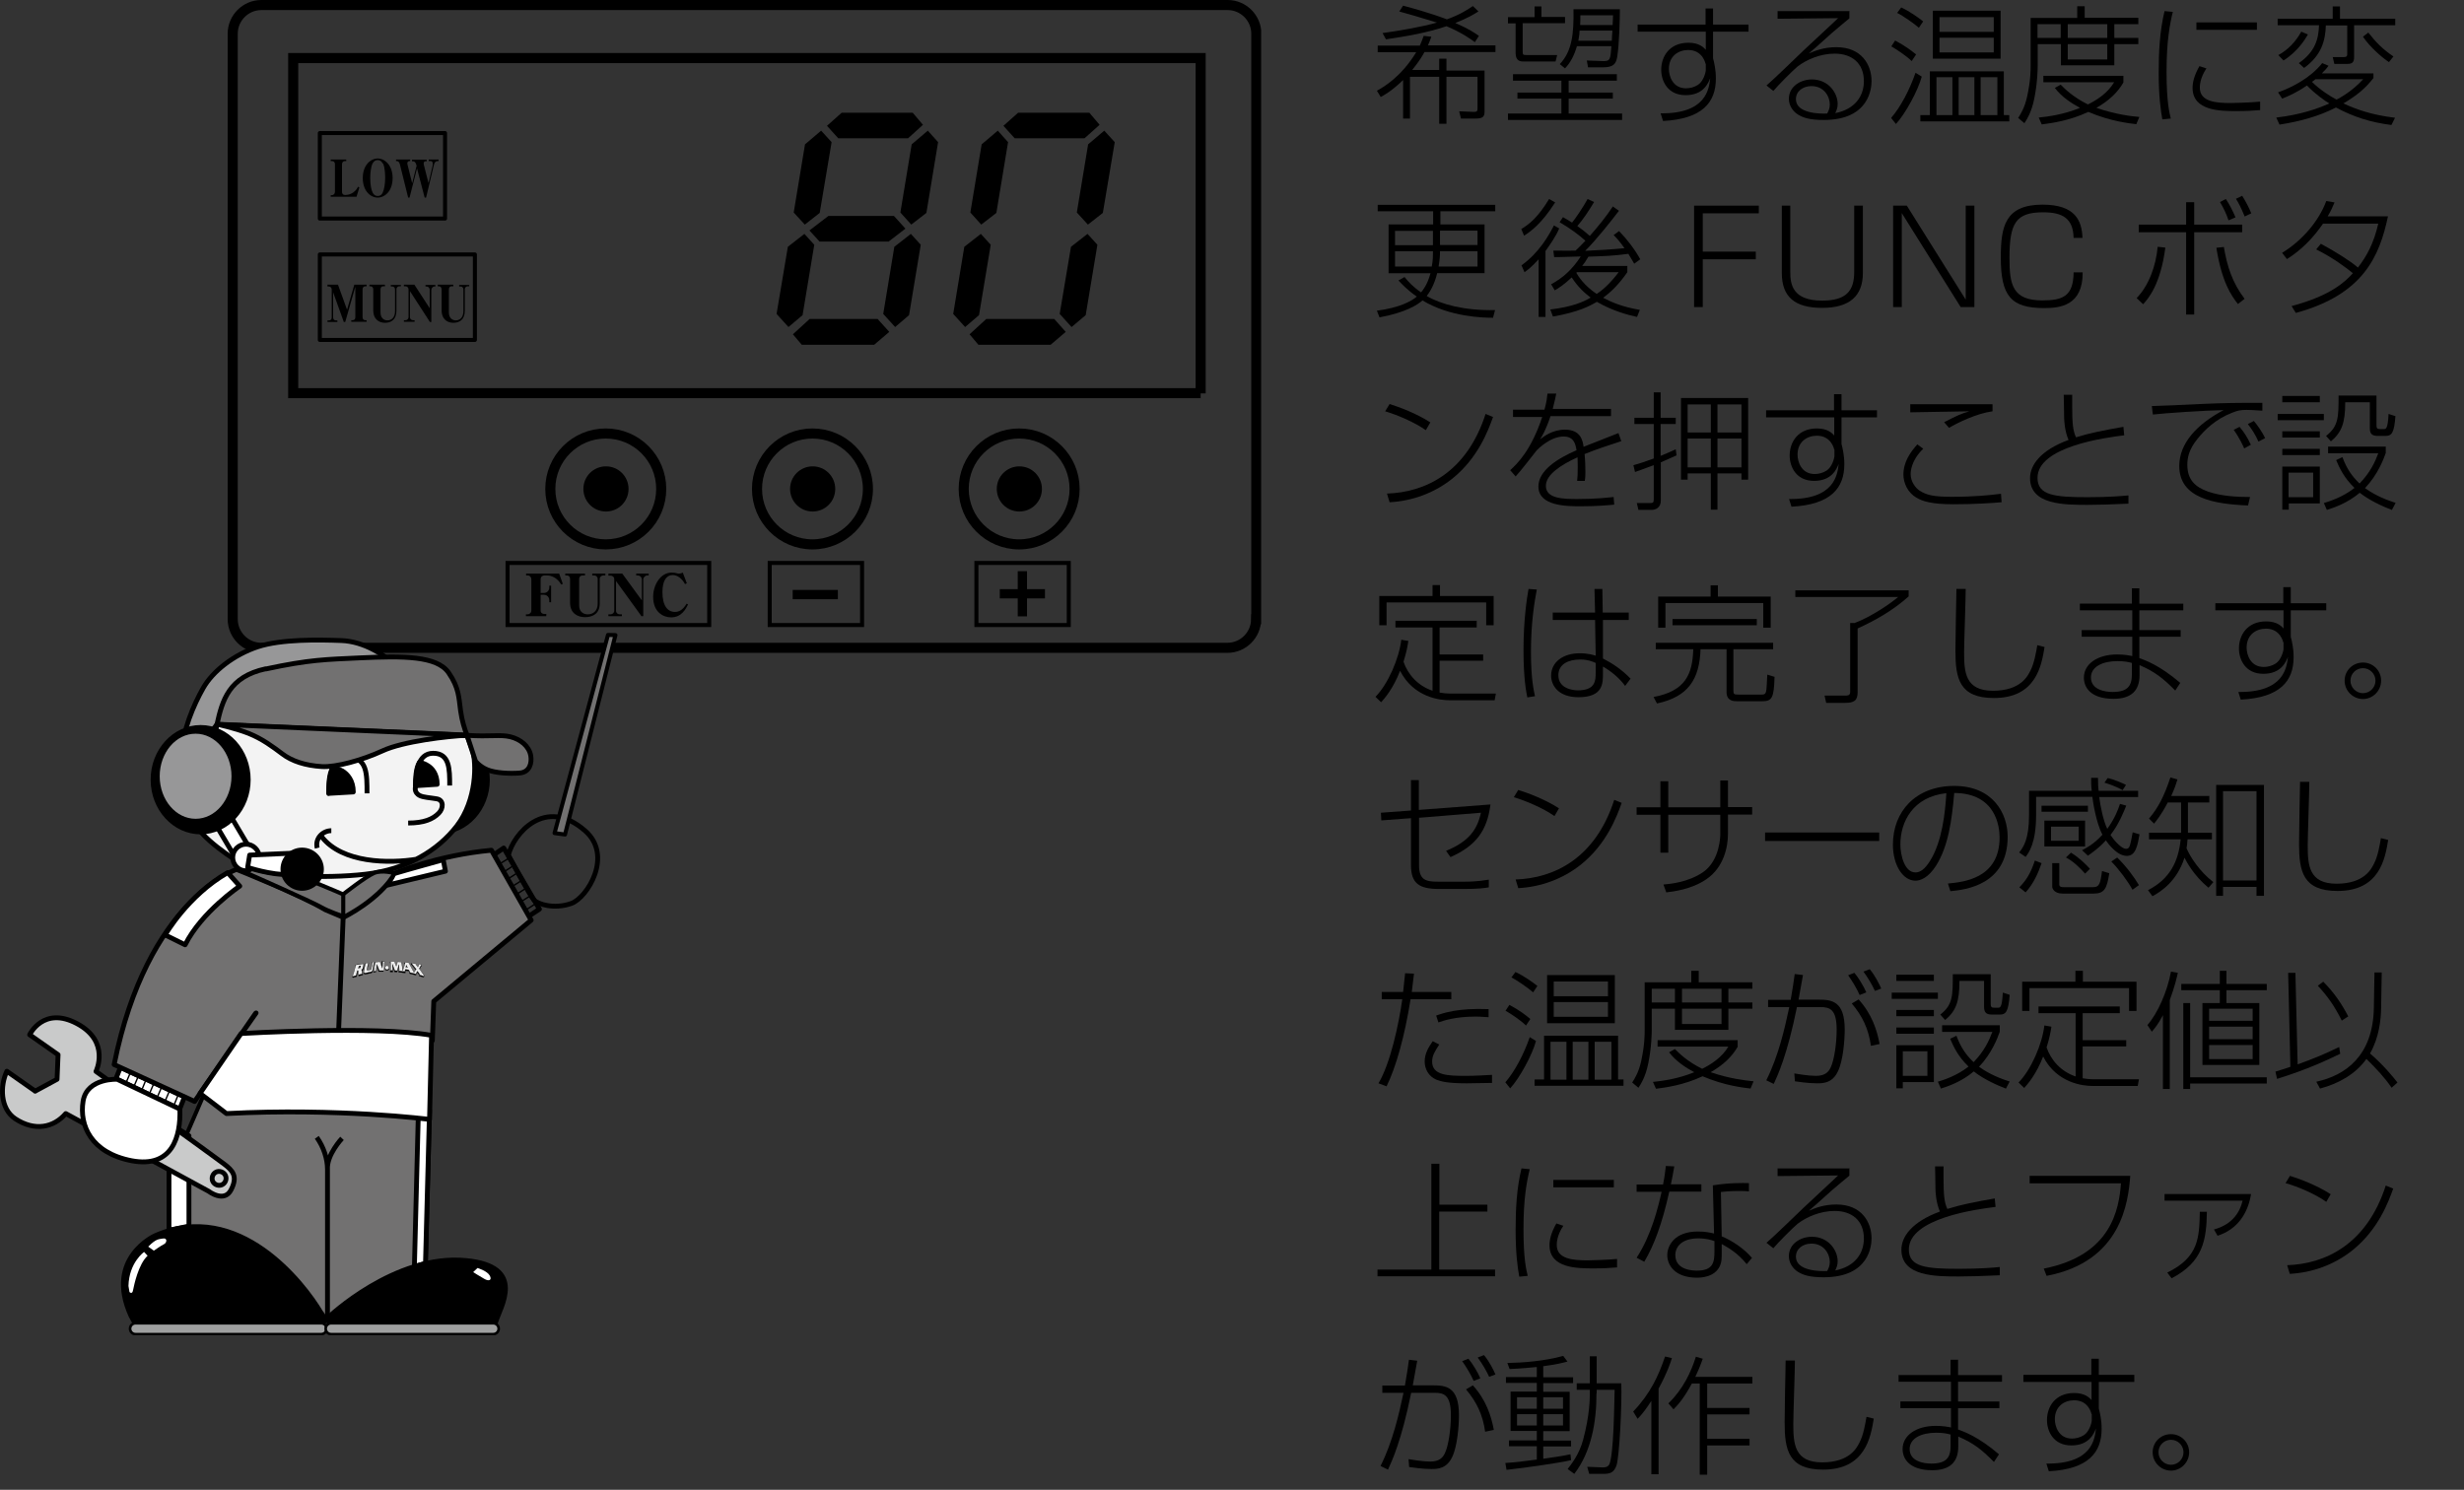 <?xml version="1.0" encoding="UTF-8"?><svg id="b" xmlns="http://www.w3.org/2000/svg" width="122.19" height="73.89" xmlns:xlink="http://www.w3.org/1999/xlink" viewBox="0 0 122.19 73.89"><rect x="0" y="0" width="122.19" height="73.89" fill="#333333" stroke="none"/><defs><clipPath id="d"><rect width="62.54" height="66.22" style="fill:none;"/></clipPath><clipPath id="e"><rect width="62.54" height="66.22" style="fill:none;"/></clipPath><clipPath id="f"><rect width="62.54" height="66.22" style="fill:none;"/></clipPath></defs><g id="c"><path d="M71.37,3.5v-.59h.36v.59h1.89v2.03c0,.28-.11.35-.46.35h-.71l-.09-.36.73.03c.15,0,.18-.04.18-.17v-1.57h-1.54v2.33h-.36v-2.33h-1.45v2.07h-.34v-1.91c-.56.54-.94.75-1.11.84l-.19-.31c.33-.18,1.2-.68,1.95-1.91h-1.91v-.33h2.09c.08-.17.13-.32.19-.48l.38.04c-.06.17-.09.26-.17.43h3.35v.33h-3.52c-.09.17-.26.46-.61.89h1.36ZM73.31.57c-.2.13-.51.32-1.14.57.67.29.99.51,1.17.64l-.2.31c-.21-.15-.64-.47-1.41-.79-.97.33-1.99.5-3,.65l-.17-.31c.81-.11,1.96-.31,2.7-.52-.93-.29-1.47-.44-1.87-.55l.19-.29c1.35.36,2.08.64,2.17.68.67-.24,1.04-.49,1.29-.66l.27.26Z"/><path d="M77.61,1.15h-2.1v1.4c0,.16.01.18.2.18h1.51l-.08.32h-1.58c-.13,0-.4,0-.4-.41v-1.48h-.38v-.31h1.32V.32h.34v.52h1.17v.31ZM80.19,4h-2.4v.59h2.19v.3h-2.19v.74h2.65v.32h-5.66v-.32h2.65v-.74h-2.18v-.3h2.18v-.59h-2.4v-.32h5.15v.32ZM79.46,3.03c.39.01.4-.06.45-.74h-1.71c-.13.45-.32.82-.59,1.1l-.26-.21c.61-.64.7-1.51.68-2.72h2.3c0,.46-.03,1.72-.13,2.35-.06.36-.19.53-.71.53h-.74l-.06-.34.79.03ZM79.93,2.02c0-.07.02-.42.03-.5h-1.63c0,.12-.01.23-.06.5h1.67ZM78.37.76c0,.2,0,.32-.01.48h1.61c.01-.25.02-.33.02-.48h-1.62Z"/><path d="M84.56.42h.39v.8h1.76v.35h-1.76v1.32c.03.1.06.24.09.41.03.17.05.36.05.6,0,1.17-.66,2-2.62,2.1l-.12-.38c2.26.03,2.4-1.21,2.46-1.74-.1.24-.33.84-1.22.84s-1.21-.7-1.21-1.26c0-.66.41-1.34,1.35-1.34.54,0,.76.24.86.35v-.9h-3.38v-.35h3.37V.42ZM84.58,3.17s-.13-.69-.86-.69c-.5,0-.96.31-.96.94,0,.35.19.96.85.96.19,0,.4-.05.59-.17.27-.17.39-.62.39-.73v-.32Z"/><path d="M91.71.57v.34c-.2.17-.62.51-.87.73-.8.72-.89.8-1.14,1.01.33-.14.75-.31,1.37-.31,1.24,0,1.74.87,1.74,1.68,0,.31-.08,1.93-2.37,1.93-.7,0-1.02-.11-1.28-.27-.24-.15-.45-.43-.45-.78,0-.61.58-.96,1.14-.96.85,0,1.28.7,1.28,1.21,0,.21-.06.33-.12.46.98-.19,1.42-.85,1.42-1.58,0-.91-.61-1.37-1.45-1.37-.71,0-1.4.3-1.84.64-.21.17-.96.92-1.2,1.21l-.34-.27c.31-.26,1.58-1.49,1.84-1.74.27-.26,1.48-1.37,1.71-1.6l-3,.03v-.38h3.58ZM90.74,5.18c0-.4-.29-.91-.91-.91-.42,0-.77.25-.77.65,0,.71,1.19.73,1.55.71.06-.12.13-.24.13-.45Z"/><path d="M93.78,5.85c.46-.53.91-1.37,1.21-2.24l.31.19c-.18.68-.81,1.84-1.28,2.35l-.24-.3ZM94.8,3.03c-.26-.26-.75-.58-1.01-.73l.19-.29c.51.27.8.5,1.04.69l-.22.33ZM95.16,1.38c-.22-.2-.81-.61-1.08-.74l.2-.27c.43.19.91.55,1.09.69l-.22.33ZM95.23,5.71h.47v-2.17h3.67v2.17h.27v.31h-4.41v-.31ZM99.21,2.91h-3.36V.53h3.36v2.39ZM96.82,3.83h-.79v1.88h.79v-1.88ZM98.87.85h-2.69v.73h2.69v-.73ZM98.87,1.87h-2.69v.73h2.69v-.73ZM97.91,3.83h-.78v1.88h.78v-1.88ZM99.05,3.83h-.83v1.88h.83v-1.88Z"/><path d="M103.01.89V.31h.37v.57h2.66v.32h-1.19v.68h1.19v.31h-1.19v1.05h-2.65v-1.05h-1.15v1.05c0,.17-.01.86-.17,1.65-.14.71-.4,1.08-.49,1.22l-.31-.26c.13-.2.33-.52.45-1.08.17-.8.17-1.26.17-1.56V.89h2.33ZM102.19,1.2h-1.15v.68h1.15v-.68ZM105.95,6.16c-.34-.04-1.29-.14-2.39-.61-.96.45-1.85.56-2.31.62l-.15-.34c.48-.05,1.2-.14,2.05-.48-.43-.23-.92-.55-1.25-.99l.29-.16c.2.2.6.61,1.35.98.43-.21.98-.56,1.3-1.1h-3.51v-.32h3.97v.33c-.27.47-.69.89-1.34,1.26.97.33,1.75.42,2.13.45l-.15.36ZM104.5,1.2h-1.96v.68h1.96v-.68ZM104.5,2.19h-1.96v.76h1.96v-.76Z"/><path d="M107.75.59c-.15.62-.31,1.44-.31,2.96s.14,2.03.21,2.33l-.42.04c-.08-.45-.18-1.13-.18-2.32,0-1.03.05-2.05.29-3.05l.42.04ZM109.42,3.39c-.33.48-.33.88-.33.96,0,.7.81.76,1.52.76.1,0,1.02-.02,1.47-.07v.42c-.36.03-.67.05-1.15.05-.81,0-2.2,0-2.2-1.15,0-.28.08-.62.34-1.08l.36.12ZM111.92,1.11v.37h-3v-.37h3Z"/><path d="M112.89,5.83c1.18-.14,2.03-.43,2.62-.7-.22-.13-.68-.45-1.11-.89-.52.36-.94.54-1.23.65l-.2-.31c.68-.24,1.59-.7,2.19-1.45l.31.13c-.08.12-.15.2-.33.38h2.56v.23c-.41.52-.79.84-1.49,1.26.58.27,1.37.57,2.56.71l-.18.36c-1.01-.13-1.86-.39-2.75-.87-.87.45-1.83.7-2.8.85l-.16-.35ZM116.04.93h2.74v.32h-2.04v1.58c0,.25-.08.34-.34.34h-.64l-.08-.34h.55c.16,0,.17-.07.17-.15v-1.42h-1.06c-.03.75-.2,1.47-1.08,2.11l-.26-.24c.82-.57.98-1.21,1-1.88h-2.05v-.32h2.73V.32h.36v.61ZM112.97,2.74c.5-.27.88-.68,1.15-1.17l.33.14c-.11.19-.48.83-1.21,1.29l-.26-.27ZM114.82,3.93c-.08.06-.11.1-.17.13.4.4.93.73,1.22.88.14-.07.75-.39,1.32-1.01h-2.37ZM117.44,1.61c.41.52.71.82,1.25,1.19l-.22.28c-.33-.21-.95-.75-1.29-1.26l.26-.2Z"/><path d="M73.62,11.13v2.42h-2.35c-.15.62-.4.98-.52,1.13.72.42,1.87.73,3.39.7l-.1.38c-.46,0-2.13-.03-3.5-.86-.24.22-.86.61-2.13.84l-.13-.33c1.13-.15,1.71-.47,1.98-.7-.48-.33-.75-.63-.91-.8l.3-.17c.18.22.41.48.82.76.08-.1.31-.36.47-.95h-2.08v-2.42h2.21v-.65h-2.75v-.32h5.83v.32h-2.72v.65h2.21ZM71.06,12.16v-.71h-1.88v.71h1.88ZM71,13.22c.06-.29.06-.51.06-.76h-1.88v.76h1.81ZM71.41,12.46c0,.2-.01.41-.07.76h1.93v-.76h-1.86ZM71.41,11.44v.71h1.86v-.71h-1.86Z"/><path d="M77.12,10.04c-.69,1.08-1.23,1.45-1.54,1.65l-.14-.33c.41-.25.82-.57,1.38-1.49l.3.17ZM75.45,13.16c.87-.62,1.36-1.49,1.61-1.98l.26.15c-.15.37-.45.8-.68,1.12v3.27h-.34v-2.86c-.31.34-.52.52-.7.64l-.15-.34ZM80.28,10.46c-.35.46-1.13,1.45-1.67,1.98.6-.03,1.24-.06,1.95-.13-.27-.38-.4-.51-.54-.65l.27-.2c.39.4.79.92,1.05,1.4l-.3.22c-.1-.17-.17-.3-.29-.49-.77.1-1.12.11-1.98.14-.12.21-.22.35-.31.46h2.24v.31c-.47.68-.88,1.03-1.2,1.27.4.21.94.45,1.82.6l-.14.35c-.45-.1-1.22-.3-1.99-.75-.33.19-.87.5-2.18.73l-.13-.35c1.08-.13,1.63-.37,2-.59-.29-.22-.62-.51-.94-1-.38.36-.66.54-.84.64l-.18-.3c.57-.31,1.03-.71,1.47-1.38-.21,0-1.14.04-1.32.03l-.04-.32c.68.01.92,0,1.1,0,.17-.15.38-.38.49-.49-.29-.27-.75-.61-1.28-.92l.17-.25c.13.08.25.14.45.27.18-.22.55-.77.77-1.17l.32.15c-.24.41-.57.9-.83,1.19.21.15.42.31.62.49.41-.47.8-.94,1.14-1.46l.3.21ZM78.2,13.5s-.02.03-.03.03c.1.17.37.62,1.01,1.05.22-.15.59-.42,1.09-1.08h-2.07Z"/><path d="M87.22,10.2v.38h-2.78v1.9h2.63v.38h-2.63v2.37h-.43v-5.03h3.21Z"/><path d="M88.78,10.2v3.29c0,.61.11,1.42,1.58,1.42,1.19,0,1.59-.48,1.59-1.42v-3.29h.43v3.34c0,1.15-.67,1.73-2.02,1.73s-2-.54-2-1.73v-3.34h.43Z"/><path d="M94.56,10.2l2.92,4.66v-4.66h.43v5.03h-.68l-2.92-4.66v4.66h-.43v-5.03h.68Z"/><path d="M102.83,11.8c-.02-.98-.56-1.27-1.51-1.27-1.36,0-1.67.54-1.67,2.27,0,1.32.15,2.1,1.63,2.1,1.03,0,1.54-.22,1.55-1.39h.45c.01,1.65-1.12,1.77-1.91,1.77-1.65,0-2.15-.6-2.15-2.51,0-1.52.2-2.62,2.07-2.62,1.63,0,1.95.8,1.98,1.65h-.43Z"/><path d="M105.95,14.79c.6-.61.96-1.58,1.05-2.55l.38.04c-.24,1.83-.84,2.52-1.1,2.81l-.33-.31ZM108.81,10.03v1.11h2.38v.38h-2.38v4.08h-.4v-4.08h-2.35v-.38h2.35v-1.11h.4ZM110.28,12.24c.16.96.42,1.78,1.03,2.58l-.33.26c-.34-.43-.8-1.1-1.07-2.79l.37-.04ZM110.51,10.92c-.11-.33-.25-.61-.42-.9l.29-.15c.2.3.34.59.48.91l-.35.15ZM111.32,10.75c-.19-.45-.29-.66-.44-.89l.31-.15c.18.29.33.57.45.87l-.33.16Z"/><path d="M115.09,12.09c.73.39,1.5.88,1.84,1.18.44-.57.78-1.19,1.01-2.18h-2.74c-.48.7-1.07,1.31-1.79,1.76l-.24-.31c.94-.57,1.8-1.52,2.19-2.57l.41.07c-.1.23-.18.43-.34.69h2.99c-.42,1.98-1.22,3.88-4.57,4.79l-.21-.34c1.96-.52,2.67-1.22,3.04-1.63-.3-.25-1.02-.79-1.82-1.18l.24-.29Z"/><path d="M70.7,21.33c-.56-.39-1.4-.75-2.01-.93l.22-.36c.49.15,1.34.47,2.02.91l-.22.38ZM68.78,24.48c1.89-.06,3.95-1.03,4.89-3.95l.37.15c-.24.67-.74,2.03-2.02,3.06-.89.71-1.98,1.11-3.11,1.17l-.13-.43Z"/><path d="M77.18,19.49c-.04.2-.07.38-.18.79h2.89v.36h-3c-.25.74-.43,1.01-.52,1.15.2-.15.62-.48,1.24-.48.79,0,.88.56.92.85.98-.39,1.09-.43,1.73-.68l.14.4c-.61.2-1.26.41-1.82.64.03.28.04.66.04.9,0,.09,0,.25-.03.43h-.38c.02-.19.03-.33.03-.65,0-.04,0-.28-.01-.52-.83.38-1.57.86-1.57,1.42,0,.65.91.65,1.58.65.89,0,1.49-.07,1.78-.1l.03.38c-.34.03-.86.08-1.65.08-.69,0-2.11,0-2.11-.98,0-.8.95-1.39,1.89-1.8-.05-.29-.12-.68-.64-.68-.65,0-1.25.6-1.33.68-.08.1-.86,1.11-1.05,1.3l-.27-.31c.34-.31,1.03-.96,1.59-2.64h-1.45v-.36h1.56c.11-.4.13-.61.15-.8h.43Z"/><path d="M83.15,22.58c-.18.08-.28.13-.79.35v1.9c0,.34-.24.46-.47.46h-.64l-.08-.34h.64c.15,0,.2-.01.2-.18v-1.7c-.54.2-.75.28-.93.34l-.08-.34c.24-.06.55-.16,1.01-.33v-1.71h-.96v-.31h.96v-1.26h.34v1.26h.75v.31h-.75v1.58c.32-.13.57-.24.75-.33l.04.31ZM86.69,23.79h-.33v-.31h-1.19v1.8h-.33v-1.8h-1.15v.31h-.33v-4.05h3.33v4.05ZM84.84,20.06h-1.15v1.39h1.15v-1.39ZM84.84,21.75h-1.15v1.43h1.15v-1.43ZM86.36,20.06h-1.19v1.39h1.19v-1.39ZM86.36,21.75h-1.19v1.43h1.19v-1.43Z"/><path d="M90.93,19.55h.39v.8h1.76v.35h-1.76v1.32c.03.1.06.24.09.41.03.17.05.36.05.6,0,1.17-.66,2-2.62,2.1l-.12-.38c2.26.03,2.4-1.21,2.46-1.74-.1.24-.33.84-1.22.84s-1.21-.7-1.21-1.26c0-.66.41-1.34,1.35-1.34.54,0,.76.24.86.35v-.9h-3.38v-.35h3.37v-.8ZM90.96,22.3s-.13-.69-.86-.69c-.5,0-.96.31-.96.94,0,.35.19.96.85.96.19,0,.4-.05.59-.17.27-.17.39-.62.39-.73v-.32Z"/><path d="M95.37,22.26c-.6.58-.62,1.13-.62,1.26,0,.35.22.67.45.82.35.22.71.3,1.57.3,1.17,0,1.89-.08,2.46-.15l.03.42c-.51.04-1.3.1-2.39.1s-1.54-.15-1.84-.33c-.43-.25-.64-.73-.64-1.14,0-.65.37-1.14.69-1.5l.3.22ZM98.81,20.4c-.77.1-1.72.56-2.16.82l-.24-.28c.66-.34.84-.42,1.25-.54-.47.01-2.51.04-2.93.05v-.4c.52,0,3.48,0,4.08,0v.36Z"/><path d="M102.76,19.57c0,.15,0,.33,0,.6,0,.83.04,1.21.19,1.52.71-.22,1.33-.34,2.35-.52l.04.42c-.89.11-4.3.55-4.3,2.11,0,.87.85.96,2.49.96,1.05,0,1.73-.06,2.02-.09v.41c-.87.04-1.47.06-2.02.06-1.17,0-2.86,0-2.86-1.33,0-.62.49-1.37,1.91-1.89-.2-.45-.22-1.01-.22-1.12,0-.37-.02-.98-.02-1.12h.41Z"/><path d="M112.19,20.37c-.39-.03-.61-.04-.78-.04-.34,0-.47.04-.74.15-.8.31-1.35.85-1.7,1.29-.42.52-.5.92-.5,1.29,0,.75.41,1.1,1.02,1.32.66.23,1.44.27,2.09.27l-.1.42c-1.7-.07-3.41-.36-3.41-1.96,0-1.12.87-2.07,2.2-2.77-.98.02-2.91.15-3.51.22l-.05-.42c.19,0,1.61-.06,2.35-.1,1.4-.06,1.77-.06,3.13-.06v.41ZM111.29,22.24c-.04-.1-.25-.55-.52-.92l.29-.15c.24.29.38.51.56.89l-.33.18ZM111.99,21.89c-.13-.31-.32-.6-.52-.86l.3-.15c.18.21.42.56.56.85l-.33.17Z"/><path d="M115.24,20.53v.31h-2.29v-.31h2.29ZM115.04,19.64v.31h-1.86v-.31h1.86ZM115.04,21.39v.31h-1.86v-.31h1.86ZM115.04,22.26v.31h-1.86v-.31h1.86ZM115.04,23.14v1.83h-1.54v.31h-.32v-2.14h1.86ZM114.71,23.44h-1.22v1.22h1.22v-1.22ZM118.61,25.29c-.4-.15-1.1-.46-1.59-.85-.62.52-1.28.74-1.63.85l-.15-.34c.26-.08.92-.28,1.52-.75-.52-.5-.75-1-.91-1.38l.31-.15c.2.54.45.93.85,1.31.53-.54.78-1.09.93-1.5h-2.49v-.33h2.86v.32c-.11.31-.4,1.08-1.03,1.74.31.22.78.5,1.52.73l-.19.36ZM117.85,19.62v1.48c0,.14.04.18.17.18h.19c.11,0,.2,0,.24-.75l.34.11c-.06.81-.18.98-.48.98h-.4c-.31,0-.39-.13-.39-.4v-1.27h-1.22c0,1.02-.17,1.49-.71,1.94l-.24-.27c.62-.48.62-.93.62-2h1.89Z"/><path d="M71.04,31.12h-1.84v-.33h4.03v.33h-1.84v1.34h2.16v.31h-2.16v1.58c.17.03.34.05.63.05h2.16l-.06.33h-2.26c-.41,0-1.75-.12-2.43-1.46-.35.9-.77,1.37-.94,1.56l-.28-.27c.62-.63,1.17-1.89,1.28-2.83l.35.06c-.04.26-.09.55-.24,1.03.22.64.71,1.19,1.44,1.44v-3.14ZM71.41,29.02v.54h2.66v1.45h-.37v-1.13h-4.94v1.13h-.36v-1.45h2.64v-.54h.37Z"/><path d="M76.21,29.24c-.11.58-.29,1.61-.29,3.1,0,1.33.14,1.91.2,2.19l-.38.06c-.05-.24-.19-.92-.19-2.33,0-1.53.17-2.6.25-3.05l.41.03ZM79.1,30.38l-.03-1.17h.39l.02,1.17h1.29v.37h-1.28v1.91c.43.22.92.53,1.37,1l-.27.36c-.29-.4-.71-.74-1.1-.96v.32c0,.48.03,1.2-1.21,1.2-1.05,0-1.36-.63-1.36-1.07,0-.67.59-1.11,1.42-1.11.09,0,.41,0,.79.12l-.03-1.77h-2.1v-.37h2.09ZM79.13,32.88c-.18-.08-.4-.17-.77-.17-.57,0-1.08.22-1.08.78,0,.68.75.75.97.75.88,0,.88-.5.88-.89v-.47Z"/><path d="M87.94,32.2h-1.98v2.05c0,.18.03.2.25.2h1.11c.11,0,.17,0,.22-.06.06-.1.06-.12.1-.93l.36.11c-.03,1.04-.12,1.21-.61,1.21h-1.24c-.17,0-.53,0-.53-.46v-2.12h-1.29c-.05,1.49-.61,2.36-2.16,2.69l-.17-.32c1.59-.3,1.93-1.13,1.97-2.37h-1.86v-.32h5.82v.32ZM85.19,29.03v.56h2.62v1.54h-.37v-1.22h-4.85v1.22h-.36v-1.54h2.6v-.56h.36ZM87.12,30.7v.31h-4.18v-.31h4.18Z"/><path d="M94.65,29.27v.31c-.78.7-1.65,1.19-2.53,1.59v3.16c0,.42-.18.53-.62.53h-.94l-.08-.36h1.03c.1,0,.24,0,.24-.17v-3.43h.22c.87-.33,1.79-.98,2.16-1.29h-5.1v-.33h5.63Z"/><path d="M97.48,29.21c0,.49-.08,2.68-.08,3.13,0,.99.05,1.92,1.43,1.92s1.73-.74,1.86-1c.19-.36.29-.96.34-1.26l.36.09c-.15.92-.42,2.53-2.51,2.53-1.72,0-1.91-.97-1.91-2.35,0-.49.04-2.63.05-3.06h.45Z"/><path d="M105.72,29.94v-.76h.37v.76h2.18v.33h-2.18v.98h2.05v.33h-2.05v1.06c.28.1,1,.35,2.03,1.23l-.25.38c-.6-.61-1.02-.94-1.77-1.26v.5c0,.78-.43,1.17-1.29,1.17-1.16,0-1.47-.59-1.47-1.05,0-.67.66-1.15,1.65-1.15.35,0,.61.05.75.08v-.96h-2.51v-.33h2.51v-.98h-2.6v-.33h2.6ZM105.72,32.88c-.15-.04-.34-.09-.72-.09-.72,0-1.31.27-1.31.81,0,.62.72.72,1.07.72.76,0,.96-.31.96-.87v-.57Z"/><path d="M113.21,29.12h.39v.8h1.76v.35h-1.76v1.32c.03.1.06.24.09.41.03.17.05.36.05.6,0,1.17-.66,2-2.62,2.1l-.12-.38c2.26.03,2.4-1.21,2.46-1.74-.1.24-.33.84-1.22.84s-1.21-.7-1.21-1.26c0-.66.41-1.34,1.35-1.34.54,0,.76.24.86.35v-.9h-3.38v-.35h3.37v-.8ZM113.23,31.87s-.13-.69-.86-.69c-.5,0-.96.31-.96.94,0,.35.19.96.85.96.19,0,.4-.05.59-.17.27-.17.39-.62.39-.73v-.32Z"/><path d="M118.08,33.76c0,.5-.41.91-.9.91s-.91-.4-.91-.91.41-.9.91-.9.9.4.9.9ZM116.56,33.76c0,.34.28.62.62.62s.62-.28.62-.62-.28-.62-.62-.62-.62.27-.62.62Z"/><path d="M73.91,39.92c-.17,1.29-.72,2.03-1.98,2.59l-.22-.31c1.15-.47,1.55-1.07,1.73-1.89l-3.07.25v2.35c0,.74.34.82.95.82h1.26c.17,0,.66,0,1.25-.1v.38c-.23.04-.52.08-1.21.08h-1.27c-.97,0-1.38-.27-1.38-1.19v-2.32l-1.47.11-.02-.38,1.49-.11v-1.51h.39v1.48l3.55-.27Z"/><path d="M77.08,40.47c-.56-.39-1.4-.75-2.01-.93l.22-.36c.49.15,1.34.47,2.02.91l-.22.38ZM75.16,43.62c1.89-.06,3.95-1.03,4.89-3.95l.37.15c-.24.67-.74,2.03-2.02,3.06-.89.71-1.98,1.11-3.11,1.17l-.13-.43Z"/><path d="M85.31,38.71h.38v1.32h1.2v.37h-1.2v.96c0,.63-.2,1.65-1.06,2.24-.76.53-1.7.62-2,.66l-.14-.39c.32-.03,1.21-.1,1.96-.61.86-.59.86-1.84.86-1.89v-.96h-2.58v1.88h-.39v-1.88h-1.18v-.37h1.18v-1.29h.39v1.29h2.58v-1.32Z"/><path d="M93.19,41.29v.42h-5.66v-.42h5.66Z"/><path d="M96.6,43.82c.75-.07,2.56-.24,2.56-2.28,0-.54-.18-2.2-2.25-2.21-.12,1.37-.29,2.62-.89,3.59-.4.63-.8.76-1.03.76-.62,0-1.12-.76-1.12-1.79,0-1.64,1.13-2.91,3.04-2.91s2.65,1.35,2.65,2.52c0,2.39-2.09,2.63-2.84,2.7l-.12-.37ZM94.24,41.88c0,.53.2,1.39.75,1.39.24,0,.47-.17.72-.57.6-.96.75-2.37.81-3.36-1.66.18-2.28,1.42-2.28,2.54Z"/><path d="M105.44,39.96c-.1.25-.36.92-.78,1.45.26.4.6.69.76.69s.19-.09.26-.4c.04-.22.06-.33.08-.42l.34.1c-.1.56-.19,1.07-.63,1.07-.5,0-.95-.64-1.04-.77-.34.38-.68.61-.89.76l-.29-.27c.22-.12.57-.29,1.01-.77-.33-.63-.48-1.7-.5-1.88h-2.79v.91c0,1.38-.36,1.86-.52,2.07l-.32-.22c.2-.25.49-.64.49-1.84v-1.22h3.11c-.03-.23-.03-.41-.03-.64h.34c0,.33.01.48.03.64h1.96v.31h-1.93c.06.46.2,1.17.4,1.58.38-.53.54-.96.63-1.24l.32.09ZM101.24,42.82c-.17.49-.4,1.01-.79,1.44l-.31-.25c.35-.36.56-.7.77-1.33l.33.13ZM103.54,39.96v.3h-2.3v-.3h2.3ZM103.4,40.7v1.28h-2.02v-1.28h2.02ZM103.08,41h-1.37v.7h1.37v-.7ZM102.12,42.8v1.07c0,.13.14.13.2.13h1.49c.29,0,.35-.17.43-.8l.36.11c-.12.78-.25,1.01-.78,1.01h-1.53c-.44,0-.52-.27-.52-.34v-1.17h.35ZM102.7,42.29c.42.26.73.57.94.8l-.24.24c-.28-.31-.58-.61-.95-.8l.25-.24ZM105.26,39.19c-.36-.21-.82-.35-.9-.37l.16-.23c.27.05.78.27.91.34l-.17.26ZM104.99,42.53c.48.47.84.97,1.08,1.37l-.32.23c-.22-.41-.68-1.03-1.05-1.4l.28-.19Z"/><path d="M109.56,39.47v.33h-1.06v1.5h1.19v.33h-1.21c-.01.2-.03.34-.05.44.17.41.64,1.15,1.33,1.68l-.24.28c-.74-.61-1.1-1.31-1.19-1.49-.38,1.17-1.15,1.67-1.59,1.91l-.22-.3c1.11-.57,1.51-1.45,1.62-2.52h-1.57v-.33h1.59v-1.5h-.66c-.33.63-.57.91-.68,1.05l-.25-.25c.45-.53.75-1.1,1.06-2.04l.35.1c-.06.2-.14.45-.31.82h1.91ZM112.26,44.43h-.36v-.44h-1.66v.44h-.34v-5.5h2.37v5.5ZM111.9,39.24h-1.66v4.43h1.66v-4.43Z"/><path d="M114.52,38.78c0,.49-.08,2.68-.08,3.13,0,.99.05,1.92,1.43,1.92s1.73-.74,1.86-1c.19-.36.29-.96.34-1.26l.36.09c-.15.92-.42,2.53-2.51,2.53-1.72,0-1.91-.97-1.91-2.35,0-.49.04-2.63.05-3.06h.45Z"/><path d="M70.12,48.29c-.03.26-.06.53-.11.91h1.96v.36h-2.02c-.29,1.82-.71,3.34-1.19,4.32l-.4-.15c.59-1,1-2.9,1.18-4.17h-1.02v-.36h1.06c.02-.15.09-.81.1-.93l.43.02ZM71.37,51.81c-.22.34-.35.55-.35.84,0,.69.78.71,1.68.71.46,0,.9-.03,1.29-.05v.4c-.2,0-1.19.02-1.26.02-.98,0-1.28-.1-1.5-.18-.4-.17-.58-.55-.58-.9,0-.42.21-.73.4-1.01l.33.17ZM73.82,50.45c-.17,0-.35-.03-.64-.03-1.03,0-1.62.21-1.85.29l-.11-.34c.34-.12,1.05-.38,2.6-.32v.4Z"/><path d="M74.65,53.68c.46-.53.91-1.37,1.21-2.24l.31.19c-.18.68-.81,1.84-1.28,2.35l-.24-.3ZM75.67,50.86c-.26-.26-.75-.58-1.01-.73l.19-.29c.51.27.8.5,1.04.7l-.22.33ZM76.03,49.22c-.22-.2-.81-.61-1.08-.74l.2-.27c.43.19.91.55,1.09.69l-.22.33ZM76.1,53.54h.47v-2.17h3.67v2.17h.27v.31h-4.41v-.31ZM80.08,50.75h-3.36v-2.39h3.36v2.39ZM77.68,51.67h-.79v1.88h.79v-1.88ZM79.74,48.68h-2.69v.73h2.69v-.73ZM79.74,49.7h-2.69v.73h2.69v-.73ZM78.77,51.67h-.78v1.88h.78v-1.88ZM79.91,51.67h-.83v1.88h.83v-1.88Z"/><path d="M83.87,48.72v-.57h.37v.57h2.66v.32h-1.19v.68h1.19v.31h-1.19v1.05h-2.65v-1.05h-1.15v1.05c0,.17-.01.86-.17,1.65-.14.71-.4,1.08-.49,1.22l-.31-.26c.13-.2.33-.52.45-1.08.17-.8.17-1.26.17-1.56v-2.33h2.33ZM83.06,49.04h-1.15v.68h1.15v-.68ZM86.82,53.99c-.34-.04-1.29-.14-2.39-.61-.96.45-1.85.56-2.31.62l-.15-.34c.48-.05,1.2-.14,2.05-.48-.43-.23-.92-.55-1.25-.99l.29-.16c.2.2.6.61,1.35.98.43-.21.98-.56,1.3-1.1h-3.51v-.32h3.97v.33c-.27.47-.69.89-1.34,1.26.97.33,1.75.41,2.13.45l-.15.36ZM85.37,49.04h-1.96v.68h1.96v-.68ZM85.37,50.03h-1.96v.76h1.96v-.76Z"/><path d="M89.41,48.36c-.1.56-.16.89-.22,1.22h.98c.66,0,1.31.06,1.31,1.48,0,.53-.08,1.54-.33,2.06-.27.59-.72.61-1.03.61-.49,0-.94-.08-1.11-.1l-.03-.39c.18.03.7.12,1.08.12.45,0,.62-.2.72-.41.18-.37.3-1.19.3-1.89,0-1-.34-1.11-.8-1.11h-1.17c-.48,2.38-.96,3.4-1.15,3.81l-.37-.18c.61-1.21.92-2.6,1.14-3.63h-1.05s0-.36,0-.36h1.12c.1-.55.15-.92.2-1.28l.42.05ZM92.22,49.35c-.13-.29-.33-.64-.57-.98l.31-.12c.19.22.47.68.59.97l-.33.13ZM92.78,51.88c-.12-.87-.43-1.49-.95-2.11l.34-.2c.66.73.91,1.52,1.04,2.21l-.43.09ZM92.98,49.15c-.16-.34-.35-.66-.57-.96l.31-.12c.27.32.47.73.57.96l-.32.12Z"/><path d="M96.1,49.23v.31h-2.29v-.31h2.29ZM95.9,48.34v.31h-1.86v-.31h1.86ZM95.9,50.09v.31h-1.86v-.31h1.86ZM95.9,50.96v.31h-1.86v-.31h1.86ZM95.9,51.84v1.83h-1.54v.31h-.32v-2.14h1.86ZM95.58,52.14h-1.22v1.22h1.22v-1.22ZM99.47,53.99c-.4-.15-1.1-.46-1.59-.85-.62.52-1.28.74-1.63.85l-.15-.34c.26-.08.92-.28,1.52-.75-.52-.5-.75-1-.91-1.38l.31-.15c.2.54.45.93.85,1.31.53-.54.78-1.09.93-1.5h-2.49v-.33h2.86v.32c-.11.31-.4,1.08-1.03,1.74.31.22.78.5,1.52.73l-.19.36ZM98.72,48.32v1.48c0,.14.04.18.17.18h.19c.11,0,.2,0,.24-.75l.34.11c-.06.81-.18.98-.48.98h-.4c-.31,0-.39-.13-.39-.4v-1.27h-1.22c0,1.02-.17,1.49-.71,1.94l-.24-.27c.62-.48.62-.93.62-2h1.89Z"/><path d="M102.93,50.25h-1.84v-.33h4.03v.33h-1.84v1.34h2.16v.31h-2.16v1.58c.17.03.34.05.63.05h2.16l-.06.33h-2.26c-.41,0-1.75-.12-2.43-1.46-.35.9-.77,1.37-.94,1.56l-.28-.27c.62-.63,1.17-1.89,1.28-2.83l.35.06c-.04.26-.09.55-.24,1.03.22.64.71,1.19,1.44,1.44v-3.14ZM103.29,48.15v.54h2.66v1.45h-.37v-1.13h-4.94v1.13h-.36v-1.45h2.64v-.54h.37Z"/><path d="M107.6,54.01h-.34v-3.66c-.24.46-.4.64-.55.82l-.22-.33c.5-.57.98-1.63,1.17-2.65l.34.06c-.06.26-.15.67-.4,1.35v4.42ZM110.41,48.15v.65h2v.31h-2v.64h1.63v3.07h-2.82v-3.07h.86v-.64h-1.91v-.31h1.91v-.65h.33ZM112.41,53.74h-3.8v.27h-.34v-4.26h.34v3.68h3.8v.31ZM111.71,50.03h-2.16v.6h2.16v-.6ZM111.71,50.92h-2.16v.62h2.16v-.62ZM111.71,51.83h-2.16v.7h2.16v-.7Z"/><path d="M116.04,52.27c-.62.3-1.61.77-3.12,1.24l-.08-.36c.42-.13.61-.19.74-.24l-.11-4.66h.36l.11,4.54c.81-.29,1.29-.49,2.06-.86l.05.33ZM114.87,53.65c1.42-.31,2.81-1.26,2.85-3.67l.03-1.75h.36l-.03,1.77c-.01.55-.09,1.44-.55,2.25.65.56,1.12,1.13,1.36,1.44l-.29.26c-.33-.49-.76-.95-1.25-1.43-.54.76-1.39,1.23-2.3,1.47l-.18-.33ZM116.13,50.62c-.36-.72-.71-1.22-1.19-1.73l.27-.2c.56.56.92,1.11,1.24,1.72l-.32.21Z"/><path d="M71.37,59.75h2.39v.34h-2.39v2.88h2.77v.33h-5.83v-.33h2.67v-5.25h.4v2.03Z"/><path d="M75.86,57.99c-.15.62-.31,1.44-.31,2.96s.14,2.03.21,2.33l-.42.04c-.08-.45-.18-1.13-.18-2.32,0-1.03.05-2.05.29-3.05l.42.04ZM77.53,60.79c-.33.48-.33.88-.33.96,0,.7.81.76,1.52.76.1,0,1.02-.02,1.47-.07v.42c-.36.03-.67.05-1.15.05-.81,0-2.2,0-2.2-1.15,0-.28.08-.62.34-1.08l.36.12ZM80.03,58.52v.37h-3v-.37h3Z"/><path d="M83.03,57.84c-.06.34-.11.62-.17.9h1.51v.36h-1.59c-.36,1.62-.76,2.67-1.24,3.48l-.38-.2c.74-1.13,1.07-2.52,1.24-3.27h-1.24v-.36h1.31c.08-.38.11-.68.14-.92l.42.02ZM86.74,59.09c-.17-.01-.24-.02-.47-.02-.52,0-.73.03-.93.05l.04,2.2c.54.22,1.13.63,1.5,1.07l-.26.31c-.45-.56-.92-.82-1.24-1v.36c0,.38,0,.53-.09.73-.26.56-.94.58-1.14.58-1.08,0-1.47-.61-1.47-1.12,0-.45.34-1.17,1.52-1.17.4,0,.62.06.8.1l-.06-2.39c.8-.13,1.5-.12,1.79-.11v.4ZM85.03,61.56c-.17-.06-.41-.14-.81-.14-.8,0-1.14.4-1.14.83,0,.77.93.77,1.07.77.82,0,.87-.43.87-.97v-.49Z"/><path d="M91.71,57.97v.34c-.2.17-.62.51-.87.73-.8.72-.89.8-1.14,1.01.33-.14.75-.31,1.37-.31,1.24,0,1.74.87,1.74,1.68,0,.31-.08,1.93-2.37,1.93-.7,0-1.02-.11-1.28-.27-.24-.15-.45-.43-.45-.78,0-.61.58-.96,1.14-.96.85,0,1.28.7,1.28,1.21,0,.21-.06.33-.12.46.98-.19,1.42-.85,1.42-1.58,0-.91-.61-1.37-1.45-1.37-.71,0-1.4.3-1.84.64-.21.17-.96.92-1.2,1.21l-.34-.27c.31-.26,1.58-1.49,1.84-1.74.27-.26,1.48-1.37,1.71-1.6l-3,.03v-.38h3.58ZM90.74,62.59c0-.4-.29-.91-.91-.91-.42,0-.77.25-.77.65,0,.71,1.19.73,1.55.71.06-.12.13-.24.13-.45Z"/><path d="M96.38,57.84c0,.15,0,.33,0,.6,0,.83.04,1.21.19,1.52.71-.22,1.33-.34,2.35-.52l.04.42c-.89.11-4.3.55-4.3,2.11,0,.87.85.96,2.49.96,1.05,0,1.73-.06,2.02-.09v.41c-.87.04-1.47.06-2.02.06-1.17,0-2.86,0-2.86-1.33,0-.62.49-1.37,1.91-1.89-.2-.45-.22-1.01-.22-1.12,0-.37-.02-.98-.02-1.12h.41Z"/><path d="M105.64,58.32c-.1,1.28-.42,4.25-4.15,4.96l-.14-.36c3.36-.66,3.73-2.95,3.83-4.23h-4.53v-.37h4.99Z"/><path d="M111.63,59.22c-.15.94-.66,1.75-1.66,2.07l-.18-.31c.28-.08,1.17-.34,1.42-1.43h-3.87v-.33h4.29ZM107.47,63.12c1.58-.77,1.59-1.75,1.62-3.02h.35c-.02,1.4-.19,2.49-1.75,3.3l-.22-.29Z"/><path d="M115.35,59.6c-.56-.39-1.4-.75-2.01-.92l.22-.36c.49.15,1.34.47,2.02.91l-.22.38ZM113.42,62.75c1.89-.06,3.95-1.03,4.89-3.95l.37.15c-.24.67-.74,2.03-2.02,3.06-.89.71-1.98,1.11-3.11,1.17l-.13-.43Z"/><path d="M70.28,67.49c-.1.56-.16.89-.22,1.22h.98c.66,0,1.31.06,1.31,1.48,0,.53-.08,1.54-.33,2.06-.27.59-.72.61-1.03.61-.49,0-.94-.08-1.11-.1l-.03-.39c.18.03.7.12,1.08.12.45,0,.62-.2.72-.41.18-.37.3-1.19.3-1.89,0-1-.34-1.11-.8-1.11h-1.17c-.48,2.38-.96,3.4-1.15,3.81l-.37-.18c.61-1.21.92-2.6,1.14-3.63h-1.05s0-.36,0-.36h1.12c.1-.55.15-.92.2-1.28l.42.05ZM73.08,68.49c-.13-.29-.33-.64-.57-.98l.31-.12c.19.22.47.68.59.97l-.33.13ZM73.65,71.02c-.12-.87-.43-1.49-.95-2.11l.34-.2c.66.73.91,1.52,1.04,2.21l-.43.09ZM73.85,68.29c-.16-.34-.35-.66-.57-.96l.31-.12c.27.32.47.73.57.96l-.32.12Z"/><path d="M76.53,68.31h1.48v.29h-1.48v.43h1.31v1.95h-1.31v.47h1.38v.29h-1.38v.61c.54-.08.82-.11,1.35-.22l.03.29c-.59.14-2.28.38-3.2.48l-.06-.34c.57-.04.74-.06,1.56-.17v-.66h-1.38v-.29h1.38v-.47h-1.3v-1.95h1.3v-.43h-1.53v-.29h1.53v-.5c-.8.08-1.13.09-1.35.1l-.11-.3c.73-.01,1.84-.09,2.77-.35l.21.28c-.21.06-.58.15-1.2.23v.54ZM76.21,69.3h-.98v.57h.98v-.57ZM76.21,70.14h-.98v.56h.98v-.56ZM77.51,69.3h-.98v.57h.98v-.57ZM77.51,70.14h-.98v.56h.98v-.56ZM79.17,69.11c0,1.38-.24,2.87-1.1,3.99l-.33-.24c.18-.24.57-.71.77-1.46.33-1.24.33-2.04.33-2.35v-.12h-.65v-.32h.65v-1.34h.34v1.34h1.22c.04.96-.09,3.64-.24,4.08-.13.36-.33.41-.65.41h-.7l-.1-.35.75.03c.08,0,.25.01.34-.14.23-.45.25-3.07.27-3.71h-.89v.17Z"/><path d="M82.25,73.12h-.36v-3.64c-.21.33-.44.65-.68.89l-.22-.36c.85-.89,1.26-1.78,1.58-2.73l.34.08c-.07.23-.23.72-.66,1.51v4.24ZM82.74,69.6c.74-.72,1.12-1.56,1.36-2.31l.34.1c-.06.17-.14.41-.37.9h2.83v.33h-2.24v1.21h2.1v.32h-2.1v1.21h2.1v.33h-2.1v1.45h-.37v-4.52h-.39c-.38.7-.66,1.03-.91,1.28l-.25-.29Z"/><path d="M89.01,67.48c0,.49-.08,2.68-.08,3.13,0,.99.05,1.92,1.43,1.92s1.73-.74,1.86-1c.19-.36.29-.96.34-1.26l.36.09c-.15.92-.42,2.53-2.51,2.53-1.72,0-1.91-.97-1.91-2.35,0-.49.04-2.63.05-3.06h.45Z"/><path d="M96.73,68.2v-.76h.37v.76h2.18v.33h-2.18v.98h2.05v.33h-2.05v1.06c.28.1,1,.35,2.03,1.23l-.25.38c-.6-.61-1.02-.94-1.77-1.26v.5c0,.78-.43,1.17-1.29,1.17-1.16,0-1.47-.59-1.47-1.05,0-.67.66-1.15,1.65-1.15.35,0,.61.05.75.08v-.96h-2.51v-.33h2.51v-.98h-2.6v-.33h2.6ZM96.73,71.15c-.15-.04-.34-.09-.72-.09-.72,0-1.31.27-1.31.81,0,.62.72.72,1.07.72.76,0,.96-.31.96-.87v-.57Z"/><path d="M103.69,67.39h.39v.8h1.76v.35h-1.76v1.32c.03.1.06.24.09.41.03.17.05.36.05.6,0,1.17-.66,2-2.62,2.1l-.12-.38c2.26.03,2.4-1.21,2.46-1.74-.1.24-.33.84-1.22.84s-1.21-.7-1.21-1.26c0-.66.41-1.34,1.35-1.34.54,0,.76.24.86.35v-.9h-3.38v-.35h3.37v-.8ZM103.72,70.14s-.13-.69-.86-.69c-.5,0-.96.31-.96.94,0,.35.19.96.85.96.19,0,.4-.05.59-.17.27-.17.39-.62.39-.73v-.32Z"/><path d="M108.56,72.03c0,.5-.41.91-.9.91s-.91-.4-.91-.91.41-.9.91-.9.9.4.9.9ZM107.04,72.03c0,.34.28.62.62.62s.62-.28.62-.62-.28-.62-.62-.62-.62.27-.62.62Z"/><g style="clip-path:url(#d);"><path d="M32.79,24.25c0,1.52-1.23,2.75-2.75,2.75s-2.75-1.23-2.75-2.75,1.23-2.75,2.75-2.75,2.75,1.23,2.75,2.75ZM59.54,19.5H14.54V2.88h45v16.63ZM62.29,30.71c0,.78-.64,1.42-1.42,1.42H12.96c-.78,0-1.42-.64-1.42-1.42V1.67c0-.78.64-1.42,1.42-1.42h47.92c.78,0,1.42.64,1.42,1.42v29.04Z" style="fill:none; stroke:#000; stroke-width:.5px;"/><path d="M31.17,24.25c0,.62-.5,1.12-1.12,1.12s-1.12-.5-1.12-1.12.5-1.12,1.12-1.12,1.12.5,1.12,1.12"/><circle cx="40.29" cy="24.25" r="2.75" style="fill:none; stroke:#000; stroke-width:.5px;"/><path d="M41.42,24.25c0,.62-.5,1.12-1.12,1.12s-1.12-.5-1.12-1.12.5-1.12,1.12-1.12,1.12.5,1.12,1.12"/><circle cx="50.54" cy="24.25" r="2.75" style="fill:none; stroke:#000; stroke-width:.5px;"/><path d="M51.67,24.25c0,.62-.5,1.12-1.12,1.12s-1.12-.5-1.12-1.12.5-1.12,1.12-1.12,1.12.5,1.12,1.12"/><polygon points="53.78 6.86 54.53 6.19 54.02 5.59 50.49 5.59 49.76 6.24 50.32 6.86 53.78 6.86"/><polygon points="48.91 15.82 48.08 16.58 48.52 17.1 52.1 17.1 52.85 16.46 52.28 15.82 48.91 15.82"/><polygon points="49.48 6.48 48.68 7.16 48.12 10.54 48.66 11.14 49.41 10.56 49.99 7.05 49.48 6.48"/><polygon points="54.76 6.48 53.96 7.16 53.4 10.54 53.95 11.14 54.69 10.56 55.28 7.05 54.76 6.48"/><polygon points="53.11 12.24 52.55 15.57 53.14 16.22 53.84 15.63 54.42 12.14 53.93 11.6 53.11 12.24"/><polygon points="47.82 12.24 47.27 15.57 47.86 16.22 48.55 15.63 49.13 12.14 48.64 11.6 47.82 12.24"/><polygon points="45.03 6.86 45.77 6.19 45.26 5.59 41.74 5.59 41.01 6.24 41.57 6.86 45.03 6.86"/><polygon points="40.15 15.82 39.32 16.58 39.76 17.1 43.35 17.1 44.1 16.46 43.52 15.82 40.15 15.82"/><polygon points="44.9 11.34 44.33 10.71 41.08 10.71 40.14 11.43 40.64 11.98 44.1 11.98 44.08 11.97 44.9 11.34"/><polygon points="40.72 6.48 39.92 7.16 39.36 10.54 39.91 11.14 40.65 10.56 41.24 7.05 40.72 6.48"/><polygon points="46.01 6.48 45.21 7.16 44.65 10.54 45.19 11.14 45.94 10.56 46.52 7.05 46.01 6.48"/><polygon points="44.35 12.24 43.8 15.57 44.39 16.22 45.08 15.63 45.66 12.14 45.17 11.6 44.35 12.24"/><polygon points="39.07 12.24 38.51 15.57 39.1 16.22 39.8 15.63 40.38 12.14 39.89 11.6 39.07 12.24"/><path d="M53,31h-4.58v-3.08h4.58v3.08ZM42.75,31h-4.58v-3.08h4.58v3.08ZM35.17,31h-10v-3.08h10v3.08Z" style="fill:none; stroke:#000; stroke-width:.2px;"/><path d="M23.55,16.86h-7.69v-4.24h7.69v4.24ZM22.07,10.84h-6.21v-4.24h6.21v4.24Z" style="fill:none; stroke:#000; stroke-linejoin:round; stroke-width:.2px;"/></g><path d="M17.69,9.76h-1.29v-.08h.06c.08,0,.15-.07.15-.17v-1.37c0-.08-.05-.15-.13-.15h-.08v-.08h.77v.08h-.08c-.06,0-.13.05-.13.16v1.36c0,.1.05.16.14.16h.05c.09,0,.42-.04.61-.41l.06.04-.14.46Z"/><path d="M18.73,7.86c.34,0,.74.32.74.97s-.39.97-.74.97-.74-.32-.74-.97.4-.97.74-.97ZM18.98,8.11c-.06-.11-.13-.17-.25-.17-.1,0-.18.04-.25.16-.09.17-.12.5-.12.72,0,.38.06.62.12.73.05.1.12.17.25.17s.2-.06.25-.17c.08-.17.12-.46.12-.73,0-.08,0-.51-.11-.72Z"/><path d="M20.31,9.8h-.07l-.41-1.65c-.04-.14-.1-.16-.15-.16h-.04v-.08h.7v.08h-.05c-.06,0-.09.06-.09.11,0,.01,0,.04.02.11l.22.88.22-.87-.02-.06c-.02-.08-.07-.16-.16-.16h-.05v-.08h.73v.08h-.06c-.08,0-.09.08-.09.1,0,.04.01.09.02.12l.22.86.21-.89s0-.05,0-.07c0-.1-.05-.13-.1-.13h-.1v-.08h.49v.08h-.05c-.09,0-.15.06-.18.18l-.39,1.63h-.07l-.38-1.45-.37,1.45Z"/><path d="M16.23,14.12h.53l.45,1.24.36-1.24h.61v.08h-.07c-.08,0-.13.07-.13.15v1.38c0,.08.04.15.13.15h.07v.08h-.76v-.08h.07c.09,0,.13-.06.13-.15v-1.51l-.5,1.75h-.07l-.53-1.47v1.24c0,.08.04.15.13.15h.08v.08h-.49v-.08h.08c.1,0,.13-.08.13-.15v-1.38c0-.08-.06-.15-.13-.15h-.08v-.08Z"/><path d="M19.88,14.12v.08h-.08c-.06,0-.14.05-.14.15v1.06c0,.46-.28.6-.57.6-.27,0-.58-.15-.58-.63v-1.03c0-.09-.06-.15-.13-.15h-.06v-.08h.77v.08h-.09c-.08,0-.13.06-.13.15v1.15c0,.28.18.39.34.39.21,0,.38-.15.38-.46v-1.07c0-.1-.07-.15-.13-.15h-.08v-.08h.5Z"/><path d="M20.02,14.12h.53l.76,1.17v-.91c0-.11-.08-.17-.15-.17h-.06v-.08h.49v.08h-.05c-.08,0-.15.09-.15.17v1.59h-.07l-.99-1.53v1.29c0,.1.08.15.14.15h.09v.08h-.53v-.08h.09c.07,0,.14-.07.14-.15v-1.38c0-.09-.08-.15-.14-.15h-.09v-.08Z"/><path d="M23.27,14.12v.08h-.08c-.06,0-.14.05-.14.15v1.06c0,.46-.28.6-.57.6-.27,0-.58-.15-.58-.63v-1.03c0-.09-.06-.15-.13-.15h-.06v-.08h.77v.08h-.09c-.08,0-.13.06-.13.15v1.15c0,.28.18.39.34.39.21,0,.38-.15.38-.46v-1.07c0-.1-.07-.15-.13-.15h-.08v-.08h.5Z"/><path d="M27.09,30.47v.09h-1.01v-.09h.08c.1,0,.19-.08.19-.19v-1.55c0-.09-.07-.19-.18-.19h-.08v-.09h1.64l.18.51-.08.03c-.2-.34-.49-.45-.71-.45h-.12c-.08,0-.19.05-.19.19v.68h.17c.15,0,.26-.13.26-.26v-.1h.09v.82h-.09v-.11c0-.13-.11-.26-.26-.26h-.17v.77c0,.12.08.18.17.18h.12Z"/><path d="M30.02,28.45v.09h-.1c-.08,0-.18.06-.18.18v1.21c0,.52-.36.68-.73.68-.34,0-.74-.17-.74-.72v-1.18c0-.11-.07-.17-.16-.17h-.08v-.09h.98v.09h-.12c-.1,0-.17.07-.17.17v1.32c0,.32.22.44.43.44.26,0,.49-.17.49-.53v-1.22c0-.11-.08-.18-.17-.18h-.1v-.09h.64Z"/><path d="M30.19,28.45h.67l.97,1.33v-1.04c0-.12-.11-.2-.2-.2h-.08v-.09h.62v.09h-.07c-.1,0-.2.1-.2.2v1.82h-.09l-1.26-1.74v1.48c0,.11.1.17.17.17h.12v.09h-.67v-.09h.11c.09,0,.18-.08.18-.17v-1.58c0-.11-.1-.17-.18-.17h-.11v-.09Z"/><path d="M34.06,28.93l-.09.04c-.04-.08-.26-.45-.61-.45-.3,0-.51.26-.51.85,0,.68.26.98.62.98.19,0,.38-.08.58-.41l.07.04c-.12.24-.33.64-.84.64-.37,0-.89-.24-.89-1.02,0-.6.37-1.2.91-1.2.1,0,.18.01.21.02.08.02.12.03.15.03.09,0,.16-.03.2-.05l.2.53Z"/><path d="M41.45,29.36v.26h-2.04v-.26h2.04Z"/><g style="clip-path:url(#e);"><rect x="39.41" y="29.36" width="2.04" height=".26" style="fill:none; stroke:#000; stroke-width:.2px;"/></g><path d="M50.57,29.32v-.89h.26v.89h.89v.26h-.89v.89h-.26v-.89h-.89v-.26h.89Z"/><g style="clip-path:url(#f);"><polygon points="49.68 29.32 49.68 29.58 50.57 29.58 50.57 30.47 50.83 30.47 50.83 29.58 51.72 29.58 51.72 29.32 50.83 29.32 50.83 28.43 50.57 28.43 50.57 29.32 49.68 29.32" style="fill:none; stroke:#000; stroke-width:.2px;"/><polygon points="15.72 43.45 17.07 43.41 18.33 43.29 18.03 43.6 17.45 43.98 17.02 44.36 15.66 43.79 15.72 43.45" style="fill:#f3f3f3;"/><path d="M19.45,38.67c0,1.43,1.06,2.59,2.36,2.59s2.36-1.16,2.36-2.59-1.06-2.59-2.36-2.59-2.36,1.16-2.36,2.59"/><path d="M19.45,38.67c0,1.43,1.06,2.59,2.36,2.59s2.36-1.16,2.36-2.59-1.06-2.59-2.36-2.59-2.36,1.16-2.36,2.59Z" style="fill:none; stroke:#000; stroke-linejoin:round; stroke-width:.24px;"/><path d="M9.54,40.34c.12-.78,1.02-3.52,1.02-3.52.08-.29.14-.58.2-.88l12.4.54c.09.24.18.48.27.73.2.63.22,2.46-.78,3.76-.94,1.21-2.46,2.15-4.54,2.39-1.99.23-5.08.12-6.06-.47-.98-.59-2.62-1.76-2.5-2.54" style="fill:#f3f3f3;"/><path d="M16.43,41.2c-.43,0-.82.39-.7.86M20.69,42.61c-1.41.23-3.71.2-4.73-1.1M9.54,40.34c.12-.78,1.02-3.52,1.02-3.52.08-.29.14-.58.2-.88l12.4.54c.09.24.18.48.27.73.2.63.22,2.46-.78,3.76-.94,1.21-2.46,2.15-4.54,2.39-1.99.23-5.08.12-6.06-.47-.98-.59-2.62-1.76-2.5-2.54Z" style="fill:none; stroke:#000; stroke-linejoin:round; stroke-width:.24px;"/><path d="M22.3,38.96c0-.82,0-1.6-.82-1.6-.78,0-.86.98-.86,1.64" style="fill:#fff;"/><path d="M22.3,38.96c0-.82,0-1.6-.82-1.6-.78,0-.86.98-.86,1.64" style="fill:none; stroke:#000; stroke-linejoin:round; stroke-width:.24px;"/><path d="M18.2,39.35c0-.96.01-1.78-.92-1.78-.88,0-.97,1.05-.97,1.79" style="fill:#fff;"/><path d="M20.24,40.82c.78,0,1.23-.19,1.52-.49.23-.23.26-.65-.1-.71-.35-.06-.66-.07-.84-.16-.32-.16-.21-.45-.21-.45M18.2,39.35c0-.96.01-1.78-.92-1.78-.88,0-.97,1.05-.97,1.79" style="fill:none; stroke:#000; stroke-linejoin:round; stroke-width:.24px;"/><path d="M16.3,39.36c0-.37,0-.98.21-1.29,0,0,.22.03.47.17.25.15.54.47.54,1.04l-1.22.07Z"/><path d="M16.3,39.36c0-.37,0-.98.21-1.29,0,0,.22.03.47.17.25.15.54.47.54,1.04l-1.22.07Z" style="fill:none; stroke:#000; stroke-linejoin:round; stroke-width:.24px;"/><path d="M20.6,38.97c0-.33.02-.88.2-1.16,0,0,.19.02.41.16.22.13.47.42.47.93l-1.08.07Z"/><path d="M20.6,38.97c0-.33.02-.88.2-1.16,0,0,.19.02.41.16.22.13.47.42.47.93l-1.08.07Z" style="fill:none; stroke:#000; stroke-linejoin:round; stroke-width:.24px;"/><path d="M19.75,33.14c-.63-.66-1.72-1.33-2.82-1.37-1.1-.04-2.97-.08-4.15.31-1.18.39-2.23,1.21-2.7,2.04-.47.82-1.06,2.19-1.02,3.17l.39.2,1.3-1.54,8.99-2.8Z" style="fill:#979798;"/><path d="M19.75,33.14c-.63-.66-1.72-1.33-2.82-1.37-1.1-.04-2.97-.08-4.15.31-1.18.39-2.23,1.21-2.7,2.04-.47.82-1.06,2.19-1.02,3.17l.39.2,1.3-1.54,8.99-2.8Z" style="fill:none; stroke:#000; stroke-linejoin:round; stroke-width:.24px;"/><polygon points="11.73 42.64 12.46 42.2 11.43 40.46 10.7 40.9 11.73 42.64" style="fill:#fff;"/><polygon points="11.73 42.64 12.46 42.2 11.43 40.46 10.7 40.9 11.73 42.64" style="fill:none; stroke:#000; stroke-linejoin:round; stroke-width:.24px;"/><path d="M11.54,42.53c0,.36.29.66.66.66s.66-.3.66-.66-.3-.66-.66-.66-.66.29-.66.66" style="fill:#fff;"/><path d="M11.54,42.53c0,.36.29.66.66.66s.66-.3.66-.66-.3-.66-.66-.66-.66.29-.66.66Z" style="fill:none; stroke:#000; stroke-linejoin:round; stroke-width:.24px;"/><path d="M13.18,33.18c2.19-.47,2.97-.47,4.65-.55,2.15-.1,3.84-.11,4.42.74.51.74.5,1.21.59,1.88.07.5.19.88.32,1.22l-12.4-.54c.26-1.2.6-2.37,2.42-2.76" style="fill:#727171;"/><path d="M13.18,33.18c2.19-.47,2.97-.47,4.65-.55,2.15-.1,3.84-.11,4.42.74.51.74.5,1.21.59,1.88.07.5.19.88.32,1.22l-12.4-.54c.26-1.2.6-2.37,2.42-2.76Z" style="fill:none; stroke:#000; stroke-linejoin:round; stroke-width:.24px;"/><path d="M23.16,36.47c1.13.08,1.63-.05,2.14.07.51.12.94.47,1.02.94.06.35-.04.82-.55.86-.51.04-1.21,0-1.6-.16-.39-.16-.59-.43-.59-.43l-.42-1.28Z" style="fill:#727171;"/><path d="M23.16,36.47c1.13.08,1.63-.05,2.14.07.51.12.94.47,1.02.94.06.35-.04.82-.55.86-.51.04-1.21,0-1.6-.16-.39-.16-.59-.43-.59-.43l-.42-1.28Z" style="fill:none; stroke:#000; stroke-linejoin:round; stroke-width:.24px;"/><path d="M23.16,36.47c-.98.04-3.18.3-4.19.77-1.02.47-2.31.82-3.01.78-.82-.05-1.49-.27-1.96-.63-.47-.35-.98-.74-1.68-1.02-.7-.27-1.56-.45-1.56-.45l12.4.54Z" style="fill:#727171;"/><path d="M23.16,36.47c-.98.04-3.18.3-4.19.77-1.02.47-2.31.82-3.01.78-.82-.05-1.49-.27-1.96-.63-.47-.35-.98-.74-1.68-1.02-.7-.27-1.56-.45-1.56-.45l12.4.54Z" style="fill:none; stroke:#000; stroke-linejoin:round; stroke-width:.24px;"/><path d="M7.59,38.67c0,1.43,1.06,2.59,2.36,2.59s2.36-1.16,2.36-2.59-1.06-2.59-2.36-2.59-2.36,1.16-2.36,2.59"/><path d="M7.59,38.67c0,1.43,1.06,2.59,2.36,2.59s2.36-1.16,2.36-2.59-1.06-2.59-2.36-2.59-2.36,1.16-2.36,2.59Z" style="fill:none; stroke:#000; stroke-linejoin:round; stroke-width:.24px;"/><path d="M7.8,38.5c0,1.23.85,2.23,1.9,2.23s1.9-1,1.9-2.23-.85-2.23-1.9-2.23-1.9,1-1.9,2.23" style="fill:#979798;"/><path d="M7.8,38.5c0,1.23.85,2.23,1.9,2.23s1.9-1,1.9-2.23-.85-2.23-1.9-2.23-1.9,1-1.9,2.23Z" style="fill:none; stroke:#000; stroke-linejoin:round; stroke-width:.24px;"/><polygon points="10.52 53.34 8.99 56.87 9.05 61.32 15.57 65.31 16.5 65.38 20.69 64.12 21.11 62.72 21.32 55.07 10.88 54.51 10.52 53.34" style="fill:#727171;"/><polyline points="10.52 53.34 8.99 56.87 9.05 61.32 15.57 65.31 16.5 65.38 20.69 64.12 21.11 62.72 21.32 55.07 10.88 54.51 10.52 53.34" style="fill:none; stroke:#000; stroke-linejoin:round; stroke-width:.2px;"/><path d="M26.75,45.09l-.54.36-1.73-3.05.5-.34,1.77,3.03ZM16.96,56.46s-.77.82-.72,1.54M15.71,56.41c.34.48.53,1.06.53,1.59v7.61" style="fill:none; stroke:#000; stroke-linejoin:round; stroke-width:.24px;"/><path d="M26.53,44.84l-.45.29M26.34,44.4l-.45.29M26.09,44.05l-.45.29M25.84,43.69l-.45.28M25.66,43.29l-.45.29M25.44,42.95l-.45.29M25.24,42.56l-.45.28" style="fill:none; stroke:#000; stroke-linejoin:round; stroke-width:.07px;"/><path d="M25.21,42.42c.24-1.04,1.82-2.96,3.81-1.21,1.4,1.23.1,3.32-.69,3.6-.85.3-1.66.04-1.86-.18-.2-.22-1.26-2.22-1.26-2.22Z" style="fill:none; stroke:#000; stroke-linejoin:round; stroke-width:.24px;"/><polygon points="9.15 54.4 8.91 55.01 5.75 53.5 5.97 52.94 9.15 54.4" style="fill:#fff;"/><polygon points="9.15 54.4 8.91 55.01 5.75 53.5 5.97 52.94 9.15 54.4" style="fill:none; stroke:#000; stroke-linejoin:round; stroke-width:.24px;"/><path d="M8.83,54.32l-.2.49M8.42,54.07l-.21.49M8.01,53.93l-.21.49M7.61,53.78l-.21.49M7.24,53.55l-.2.49M6.85,53.4l-.21.49M6.47,53.19l-.21.49" style="fill:none; stroke:#000; stroke-linejoin:round; stroke-width:.07px;"/><polygon points="21.29 55.46 21.1 62.66 20.55 62.82 20.74 55.44 21.29 55.46" style="fill:#fff;"/><polygon points="21.29 55.46 21.1 62.66 20.55 62.82 20.74 55.44 21.29 55.46" style="fill:none; stroke:#000; stroke-linejoin:round; stroke-width:.24px;"/><path d="M8.87,56.01l.5.32v4.48l-.99.21v-3.95s.41-.39.48-1.06" style="fill:#fff;"/><path d="M8.87,56.01l.5.32v4.48l-.99.21v-3.95s.41-.39.48-1.06Z" style="fill:none; stroke:#000; stroke-linejoin:round; stroke-width:.24px;"/><path d="M15.9,65.08c-.83-1.4-4.06-5.62-8.21-3.79,0,0-2.49,1.1-1.2,3.96l.18.33h9.08s.68.17.15-.5"/><path d="M15.9,65.08c-.83-1.4-4.06-5.62-8.21-3.79,0,0-2.49,1.1-1.2,3.96l.18.33h9.08s.68.17.15-.5Z" style="fill:none; stroke:#000; stroke-linejoin:round; stroke-width:.24px;"/><path d="M16.27,65.35s3.31-3.17,6.84-2.83c3.02.29,1.7,2.29,1.47,3.05h-8.03s-.38.08-.28-.22"/><path d="M16.27,65.35s3.31-3.17,6.84-2.83c3.02.29,1.7,2.29,1.47,3.05h-8.03s-.38.08-.28-.22Z" style="fill:none; stroke:#000; stroke-linejoin:round; stroke-width:.24px;"/><path d="M6.72,65.63c-.15,0-.27.12-.27.27s.12.27.27.27h9.21c.15,0,.27-.12.27-.27s-.12-.27-.27-.27H6.72Z" style="fill:#9fa0a0;"/><path d="M6.72,65.63c-.15,0-.27.12-.27.27s.12.27.27.27h9.21c.15,0,.27-.12.27-.27s-.12-.27-.27-.27H6.72Z" style="fill:none; stroke:#000; stroke-width:.13px;"/><path d="M16.42,65.63c-.15,0-.27.12-.27.27s.12.27.27.27h8.04c.15,0,.27-.12.27-.27s-.12-.27-.27-.27h-8.04Z" style="fill:#9fa0a0;"/><path d="M16.42,65.63c-.15,0-.27.12-.27.27s.12.27.27.27h8.04c.15,0,.27-.12.27-.27s-.12-.27-.27-.27h-8.04Z" style="fill:none; stroke:#000; stroke-width:.13px;"/><path d="M12.68,50.25l-3.03,4.38-.3-.14-3.69-1.69c1.64-8.18,6.07-9.68,6.07-9.68,0,0,3.17,1.26,4.4,2l.9.38s1.81-.88,2.55-2.19c0,0,2.09-.89,4.79-1.14l1.97,3.47-4.83,4.02-.07,1.95-9.54-.23.8-1.14Z" style="fill:#727171;"/><path d="M12.68,50.25l-3.03,4.38-.3-.14-3.69-1.69c1.64-8.18,6.07-9.68,6.07-9.68,0,0,3.17,1.26,4.4,2l.9.38s1.81-.88,2.55-2.19c0,0,2.09-.89,4.79-1.14l1.97,3.47-4.83,4.02-.07,1.95-9.54-.23.8-1.14Z" style="fill:none; stroke:#000; stroke-linejoin:round; stroke-width:.24px;"/><path d="M11.29,43.28l.6.67s-1.89,1.27-2.71,2.91l-.99-.49s1.11-1.95,3.1-3.09" style="fill:#fff;"/><path d="M11.29,43.28l.6.67s-1.89,1.27-2.71,2.91l-.99-.49s1.11-1.95,3.1-3.09Z" style="fill:none; stroke:#000; stroke-linejoin:round; stroke-width:.24px;"/><path d="M19.51,43.34s.98-.29,2.47-.7l.11.57-2.92.7s.28-.33.35-.57" style="fill:#fff;"/><path d="M17.02,45.45l-.23,5.72M19.51,43.34s.98-.29,2.47-.7l.11.57-2.92.7s.28-.33.35-.57Z" style="fill:none; stroke:#000; stroke-linejoin:round; stroke-width:.24px;"/><path d="M18.01,47.8s-.38.06-.38.06v.05s.01,0,0,.05c0,.04-.08.33-.12.44-.01.03-.04.05-.04.05l.04.04.17-.05.06-.24h.04s.01.21.01.21l.2-.05v-.05l-.04-.17s.05-.01.06-.05c.01-.04.04-.13.04-.17,0-.04.02-.12-.05-.11M17.89,47.97s-.01.06-.02.07,0,.01-.02.02c-.02,0-.08.02-.08.02l.03-.11s.06-.01.07-.02.02,0,.02.02"/><path d="M18.01,47.8s-.38.06-.38.06v.05s.01,0,0,.05c0,.04-.08.33-.12.44-.01.03-.04.05-.04.05l.04.04.17-.05.06-.24h.04s.01.21.01.21l.2-.05v-.05l-.04-.17s.05-.01.06-.05c.01-.04.04-.13.04-.17,0-.04.02-.12-.05-.11ZM17.89,47.97s-.01.06-.02.07,0,.01-.02.02c-.02,0-.08.02-.08.02l.03-.11s.06-.01.07-.02.02,0,.02.02Z" style="fill:none; stroke:#000; stroke-linejoin:round; stroke-width:.01px;"/><path d="M18.29,47.76l-.2.03v.05s.02,0,.01.05c-.01.04-.07.3-.07.35,0,.05.04.09.1.08.06-.01.22-.05.26-.05.05-.01.08-.05.09-.1.01-.05.05-.31.06-.33,0-.02.03-.06.03-.06v-.05h-.12s.01.06.01.06c0,0,0,0,0,.03,0,.03-.04.29-.05.31,0,.01,0,.03-.03.03-.02,0-.11.02-.14.03-.02,0-.04-.01-.04-.05,0-.04.05-.26.06-.28,0-.02.02-.05.02-.05v-.05Z"/><path d="M18.29,47.76l-.2.03v.05s.02,0,.01.05c-.01.04-.07.3-.07.35,0,.05.04.09.1.08.06-.01.22-.05.26-.05.05-.01.08-.05.09-.1.01-.05.05-.31.06-.33,0-.02.03-.06.03-.06v-.05h-.12s.01.06.01.06c0,0,0,0,0,.03,0,.03-.04.29-.05.31,0,.01,0,.03-.03.03-.02,0-.11.02-.14.03-.02,0-.04-.01-.04-.05,0-.04.05-.26.06-.28,0-.02.02-.05.02-.05v-.05Z" style="fill:none; stroke:#000; stroke-linejoin:round; stroke-width:.01px;"/><path d="M18.59,47.72v.06s.01,0,.01.02c0,.02-.03.24-.05.33,0,.03-.03.05-.03.05v.05l.12-.02v-.05l.02-.28.12.31h.23s.02-.38.02-.4.02-.05.02-.05v-.05h-.13s.01.04.01.04c0,0,.01.02,0,.04,0,.02-.02.29-.02.29l-.12-.32-.22-.02Z"/><path d="M18.59,47.72v.06s.01,0,.01.02c0,.02-.03.24-.05.33,0,.03-.03.05-.03.05v.05l.12-.02v-.05l.02-.28.12.31h.23s.02-.38.02-.4.02-.05.02-.05v-.05h-.13s.01.04.01.04c0,0,.01.02,0,.04,0,.02-.02.29-.02.29l-.12-.32-.22-.02Z" style="fill:none; stroke:#000; stroke-linejoin:round; stroke-width:.01px;"/><path d="M21.01,48.45l.05-.03-.27-.33s.07-.12.08-.14c.01-.02.03-.04.03-.04l.02-.05-.15.02s.01.02,0,.04c0,.02-.05.09-.05.09,0,0-.08-.1-.08-.11,0-.01,0-.04,0-.04l-.26-.08v.05s.03.02.05.04c.02.02.21.26.21.26l-.11.14-.26-.45-.21-.07v.05s.04.02.03.04c0,.02-.12.33-.12.33,0,0-.05-.33-.05-.34,0-.02.02-.04.02-.04v-.05l-.22.03-.07.22-.09-.23-.21-.05v.05s.02.02.02.04c0,.02,0,.25,0,.33,0,.02-.02.03-.02.03v.05h.13s0-.05,0-.05l-.02-.04v-.23s.11.32.11.32h.12s.08-.3.08-.3l.02.24-.02.03v.04s.33.04.33.04v-.07s0-.05,0-.05l.17.02.04.07v.02s0,.04,0,.04l.32.08v-.04s.01-.02.01-.02l.05-.08.1.13v.05l.21.06ZM20.12,48.02l.03-.11.06.12-.09-.02Z"/><path d="M21.01,48.45l.05-.03-.27-.33s.07-.12.08-.14c.01-.02.03-.04.03-.04l.02-.05-.15.02s.01.02,0,.04c0,.02-.05.09-.05.09,0,0-.08-.1-.08-.11,0-.01,0-.04,0-.04l-.26-.08v.05s.03.02.05.04c.02.02.21.26.21.26l-.11.14-.26-.45-.21-.07v.05s.04.02.03.04c0,.02-.12.33-.12.33,0,0-.05-.33-.05-.34,0-.02.02-.04.02-.04v-.05l-.22.03-.07.22-.09-.23-.21-.05v.05s.02.02.02.04c0,.02,0,.25,0,.33,0,.02-.02.03-.02.03v.05h.13s0-.05,0-.05l-.02-.04v-.23s.11.32.11.32h.12s.08-.3.08-.3l.02.24-.02.03v.04s.33.04.33.04v-.07s0-.05,0-.05l.17.02.04.07v.02s0,.04,0,.04l.32.08v-.04s.01-.02.01-.02l.05-.08.1.13v.05l.21.06ZM20.12,48.02l.03-.11.06.12-.09-.02Z" style="fill:none; stroke:#000; stroke-linejoin:round; stroke-width:.01px;"/><polygon points="19.21 48.14 19.11 48.11 19.09 48 19.17 47.93 19.27 47.97 19.29 48.08 19.21 48.14"/><polygon points="19.21 48.14 19.11 48.11 19.09 48 19.17 47.93 19.27 47.97 19.29 48.08 19.21 48.14" style="fill:none; stroke:#000; stroke-linejoin:round; stroke-width:.01px;"/><path d="M18.01,47.8s-.34.06-.38.06c0,0,.01,0,0,.05-.01.06-.12.46-.14.48-.01.02-.03.05-.03.05l.2-.06.06-.24h.04s.01.21.01.21l.2-.05-.04-.21s.05-.01.06-.06c.01-.04.04-.13.04-.17,0-.04,0-.07-.05-.06M17.89,47.92s-.01.06-.02.07,0,.01-.02.02c-.02,0-.08.02-.08.02l.03-.11s.06-.01.07-.02.02,0,.02.02" style="fill:#ededed;"/><path d="M18.01,47.8s-.34.06-.38.06c0,0,.01,0,0,.05-.01.06-.12.46-.14.48-.01.02-.03.05-.03.05l.2-.06.06-.24h.04s.01.21.01.21l.2-.05-.04-.21s.05-.01.06-.06c.01-.04.04-.13.04-.17,0-.04,0-.07-.05-.06ZM17.89,47.92s-.01.06-.02.07,0,.01-.02.02c-.02,0-.08.02-.08.02l.03-.11s.06-.01.07-.02.02,0,.02.02Z" style="fill:none; stroke:#000; stroke-linejoin:round; stroke-width:.01px;"/><polyline points="17.63 47.86 17.63 47.86 17.63 47.86" style="fill:#ededed;"/><path d="M17.63,47.86s0,0,0,0c0,0,0,0,0,0Z" style="fill:none; stroke:#000; stroke-linejoin:round; stroke-width:.01px;"/><path d="M18.1,47.78s.02,0,.01.05c-.01.04-.06.31-.07.36-.01.05.03.08.09.07.06-.01.22-.05.26-.06.05,0,.08-.05.09-.1.01-.05.05-.31.06-.33,0-.02.03-.06.03-.06h-.12s.02.02.01.04c0,.03-.04.29-.05.31,0,.02,0,.03-.03.04-.02,0-.11.02-.14.03-.02,0-.04-.01-.04-.05,0-.04.05-.26.06-.28,0-.02.02-.05.02-.05l-.2.03Z" style="fill:#ededed;"/><path d="M18.1,47.78s.02,0,.01.05c-.01.04-.06.31-.07.36-.01.05.03.08.09.07.06-.01.22-.05.26-.06.05,0,.08-.05.09-.1.01-.05.05-.31.06-.33,0-.02.03-.06.03-.06h-.12s.02.02.01.04c0,.03-.04.29-.05.31,0,.02,0,.03-.03.04-.02,0-.11.02-.14.03-.02,0-.04-.01-.04-.05,0-.04.05-.26.06-.28,0-.02.02-.05.02-.05l-.2.03Z" style="fill:none; stroke:#000; stroke-linejoin:round; stroke-width:.01px;"/><path d="M18.59,47.72s.02,0,.01.03c0,.02-.05.35-.05.37,0,.02-.02.06-.02.06l.13-.02s-.02-.01-.01-.04c0-.03.04-.29.04-.29l.12.31h.23s.02-.38.02-.4.02-.05.02-.05h-.12s.02.01.02.04c0,.02-.02.29-.02.29l-.12-.32-.23.02Z" style="fill:#ededed;"/><path d="M18.59,47.72s.02,0,.01.03c0,.02-.05.35-.05.37,0,.02-.02.06-.02.06l.13-.02s-.02-.01-.01-.04c0-.03.04-.29.04-.29l.12.31h.23s.02-.38.02-.4.02-.05.02-.05h-.12s.02.01.02.04c0,.02-.02.29-.02.29l-.12-.32-.23.02Z" style="fill:none; stroke:#000; stroke-linejoin:round; stroke-width:.01px;"/><path d="M21.06,48.42l-.27-.38s.07-.12.08-.14c.01-.02.05-.05.05-.05l-.15-.03s.01.02,0,.04c0,.02-.05.1-.05.1,0,0-.08-.1-.08-.11,0-.01,0-.04,0-.04l-.26-.04s.03.02.05.04c.02.02.21.26.21.26l-.11.16-.26-.48-.21-.02s.04.02.03.04c0,.02-.12.37-.12.37,0,0-.05-.36-.05-.38,0-.02.02-.04.02-.04l-.22-.02-.07.22-.09-.23h-.21s.02.01.02.03c0,.02,0,.33,0,.36s-.02.05-.02.05h.13s-.02-.02-.02-.05,0-.26,0-.26l.12.32h.12s.08-.3.08-.3c0,0,.02.25.02.27s-.02.04-.02.04l.32.04s-.02-.02-.02-.03c0-.01.02-.08.02-.08l.17.02s.05.09.05.1c0,.01,0,.03,0,.03l.32.08s-.01-.02,0-.04c.01-.02.06-.1.06-.1,0,0,.09.11.1.13.01.02,0,.05,0,.05l.26.08ZM20.12,47.98l.03-.11.06.12-.09-.02Z" style="fill:#ededed;"/><path d="M21.06,48.42l-.27-.38s.07-.12.08-.14c.01-.02.05-.05.05-.05l-.15-.03s.01.02,0,.04c0,.02-.05.1-.05.1,0,0-.08-.1-.08-.11,0-.01,0-.04,0-.04l-.26-.04s.03.02.05.04c.02.02.21.26.21.26l-.11.16-.26-.48-.21-.02s.04.02.03.04c0,.02-.12.37-.12.37,0,0-.05-.36-.05-.38,0-.02.02-.04.02-.04l-.22-.02-.07.22-.09-.23h-.21s.02.01.02.03c0,.02,0,.33,0,.36s-.02.05-.02.05h.13s-.02-.02-.02-.05,0-.26,0-.26l.12.32h.12s.08-.3.08-.3c0,0,.02.25.02.27s-.02.04-.02.04l.32.04s-.02-.02-.02-.03c0-.01.02-.08.02-.08l.17.02s.05.09.05.1c0,.01,0,.03,0,.03l.32.08s-.01-.02,0-.04c.01-.02.06-.1.06-.1,0,0,.09.11.1.13.01.02,0,.05,0,.05l.26.08ZM20.12,47.98l.03-.11.06.12-.09-.02Z" style="fill:none; stroke:#000; stroke-linejoin:round; stroke-width:.01px;"/><polygon points="19.21 48.1 19.11 48.06 19.09 47.96 19.17 47.89 19.27 47.92 19.29 48.03 19.21 48.1" style="fill:#ededed;"/><polygon points="19.21 48.1 19.11 48.06 19.09 47.96 19.17 47.89 19.27 47.92 19.29 48.03 19.21 48.1" style="fill:none; stroke:#000; stroke-linejoin:round; stroke-width:.01px;"/><path d="M8.06,61.43c-.18.04-.3-.01-.71.4l.28.2s.37-.26.5-.32c.14-.06.2-.33-.07-.28" style="fill:#fff;"/><path d="M7.15,62.09s-.75.52-.78,1.69l.05.3s.14.15.18-.1c.05-.25.26-1.27.72-1.7l-.17-.18Z" style="fill:#fff;"/><path d="M23.47,63.09l.21-.2s.48.14.61.38c.12.23-.05.29-.27.16-.22-.12-.56-.34-.56-.34" style="fill:#fff;"/><path d="M11.96,51.26s6.69-.4,9.44.09l-.1,4.17s-4.53-.58-10.07-.29l-1.31-1,2.03-2.96Z" style="fill:#fff;"/><path d="M11.96,51.26s6.69-.4,9.44.09l-.1,4.17s-4.53-.58-10.07-.29l-1.31-1,2.03-2.96Z" style="fill:none; stroke:#000; stroke-linejoin:round; stroke-width:.24px;"/><path d="M17.01,45.5v-1.14s1.12-.88,1.54-1.06c.42-.17,1.01.01,1.01.01,0,0-.54,1.13-2.55,2.19" style="fill:#727171;"/><path d="M17.01,45.5v-1.14s1.12-.88,1.54-1.06c.42-.17,1.01.01,1.01.01,0,0-.54,1.13-2.55,2.19Z" style="fill:none; stroke:#000; stroke-linejoin:round; stroke-width:.2px;"/><path d="M17.02,45.45v-1.09s-2.12-.94-2.63-.98c-.51-.04-1.04-.03-1.86-.31l-.33.21s3.26,1.44,3.69,1.69c.43.25,1.13.47,1.13.47" style="fill:#727171;"/><path d="M17.02,45.45v-1.09s-2.12-.94-2.63-.98c-.51-.04-1.04-.03-1.86-.31l-.33.21s3.26,1.44,3.69,1.69c.43.25,1.13.47,1.13.47Z" style="fill:none; stroke:#000; stroke-linejoin:round; stroke-width:.2px;"/><path d="M14.65,42.31l-2.27.1-.1.61s1.16.39,2.1.36l.26-1.07Z" style="fill:#fff;"/><path d="M14.65,42.31l-2.27.1-.1.61s1.16.39,2.1.36l.26-1.07Z" style="fill:none; stroke:#000; stroke-linejoin:round; stroke-width:.24px;"/><path d="M14.03,43.11c0,.53.43.95.95.95s.96-.43.96-.95-.43-.95-.96-.95-.95.43-.95.95"/><path d="M14.03,43.11c0,.53.43.95.95.95s.96-.43.96-.95-.43-.95-.96-.95-.95.43-.95.95Z" style="fill:none; stroke:#000; stroke-linejoin:round; stroke-width:.24px;"/><polygon points="27.5 41.32 30.15 31.49 30.52 31.5 28.02 41.39 27.5 41.32" style="fill:#727171;"/><polygon points="27.5 41.32 30.15 31.49 30.52 31.5 28.02 41.39 27.5 41.32" style="fill:none; stroke:#000; stroke-linejoin:round; stroke-width:.2px;"/><path d="M1.75,54.12l-1.41-.99c-.34.72-.34,1.86.42,2.36.96.63,1.9.44,2.5-.26l7.08,3.85s.78.6,1.12-.07c.35-.68.07-.96-.35-1.28-.41-.32-6.35-4.59-6.35-4.59,0,0,.73-1.48-.94-2.37-1.67-.89-2.35.55-2.35.55l1.41.99-.05,1.22-1.09.59Z" style="fill:#c9caca;"/><path d="M1.75,54.12l-1.41-.99c-.34.72-.34,1.86.42,2.36.96.63,1.9.44,2.5-.26l7.08,3.85s.78.6,1.12-.07c.35-.68.07-.96-.35-1.28-.41-.32-6.35-4.59-6.35-4.59,0,0,.73-1.48-.94-2.37-1.67-.89-2.35.55-2.35.55l1.41.99-.05,1.22-1.09.59Z" style="fill:none; stroke:#000; stroke-linejoin:round; stroke-width:.24px;"/><path d="M11.21,58.42c.01.19-.13.36-.32.37-.19.01-.36-.13-.37-.32-.01-.19.13-.36.32-.37.19-.01.36.13.37.32Z" style="fill:none; stroke:#000; stroke-linejoin:round; stroke-width:.24px;"/><path d="M5.81,53.53c.07,0-1.5-.1-1.69,1.09-.19,1.19.39,2.56,2.41,2.95,2.02.38,2.44-1.21,2.39-2.56l-3.11-1.48Z" style="fill:#fff;"/><path d="M5.81,53.53c.07,0-1.5-.1-1.69,1.09-.19,1.19.39,2.56,2.41,2.95,2.02.38,2.44-1.21,2.39-2.56l-3.11-1.48Z" style="fill:none; stroke:#000; stroke-linejoin:round; stroke-width:.24px;"/></g></g></svg>